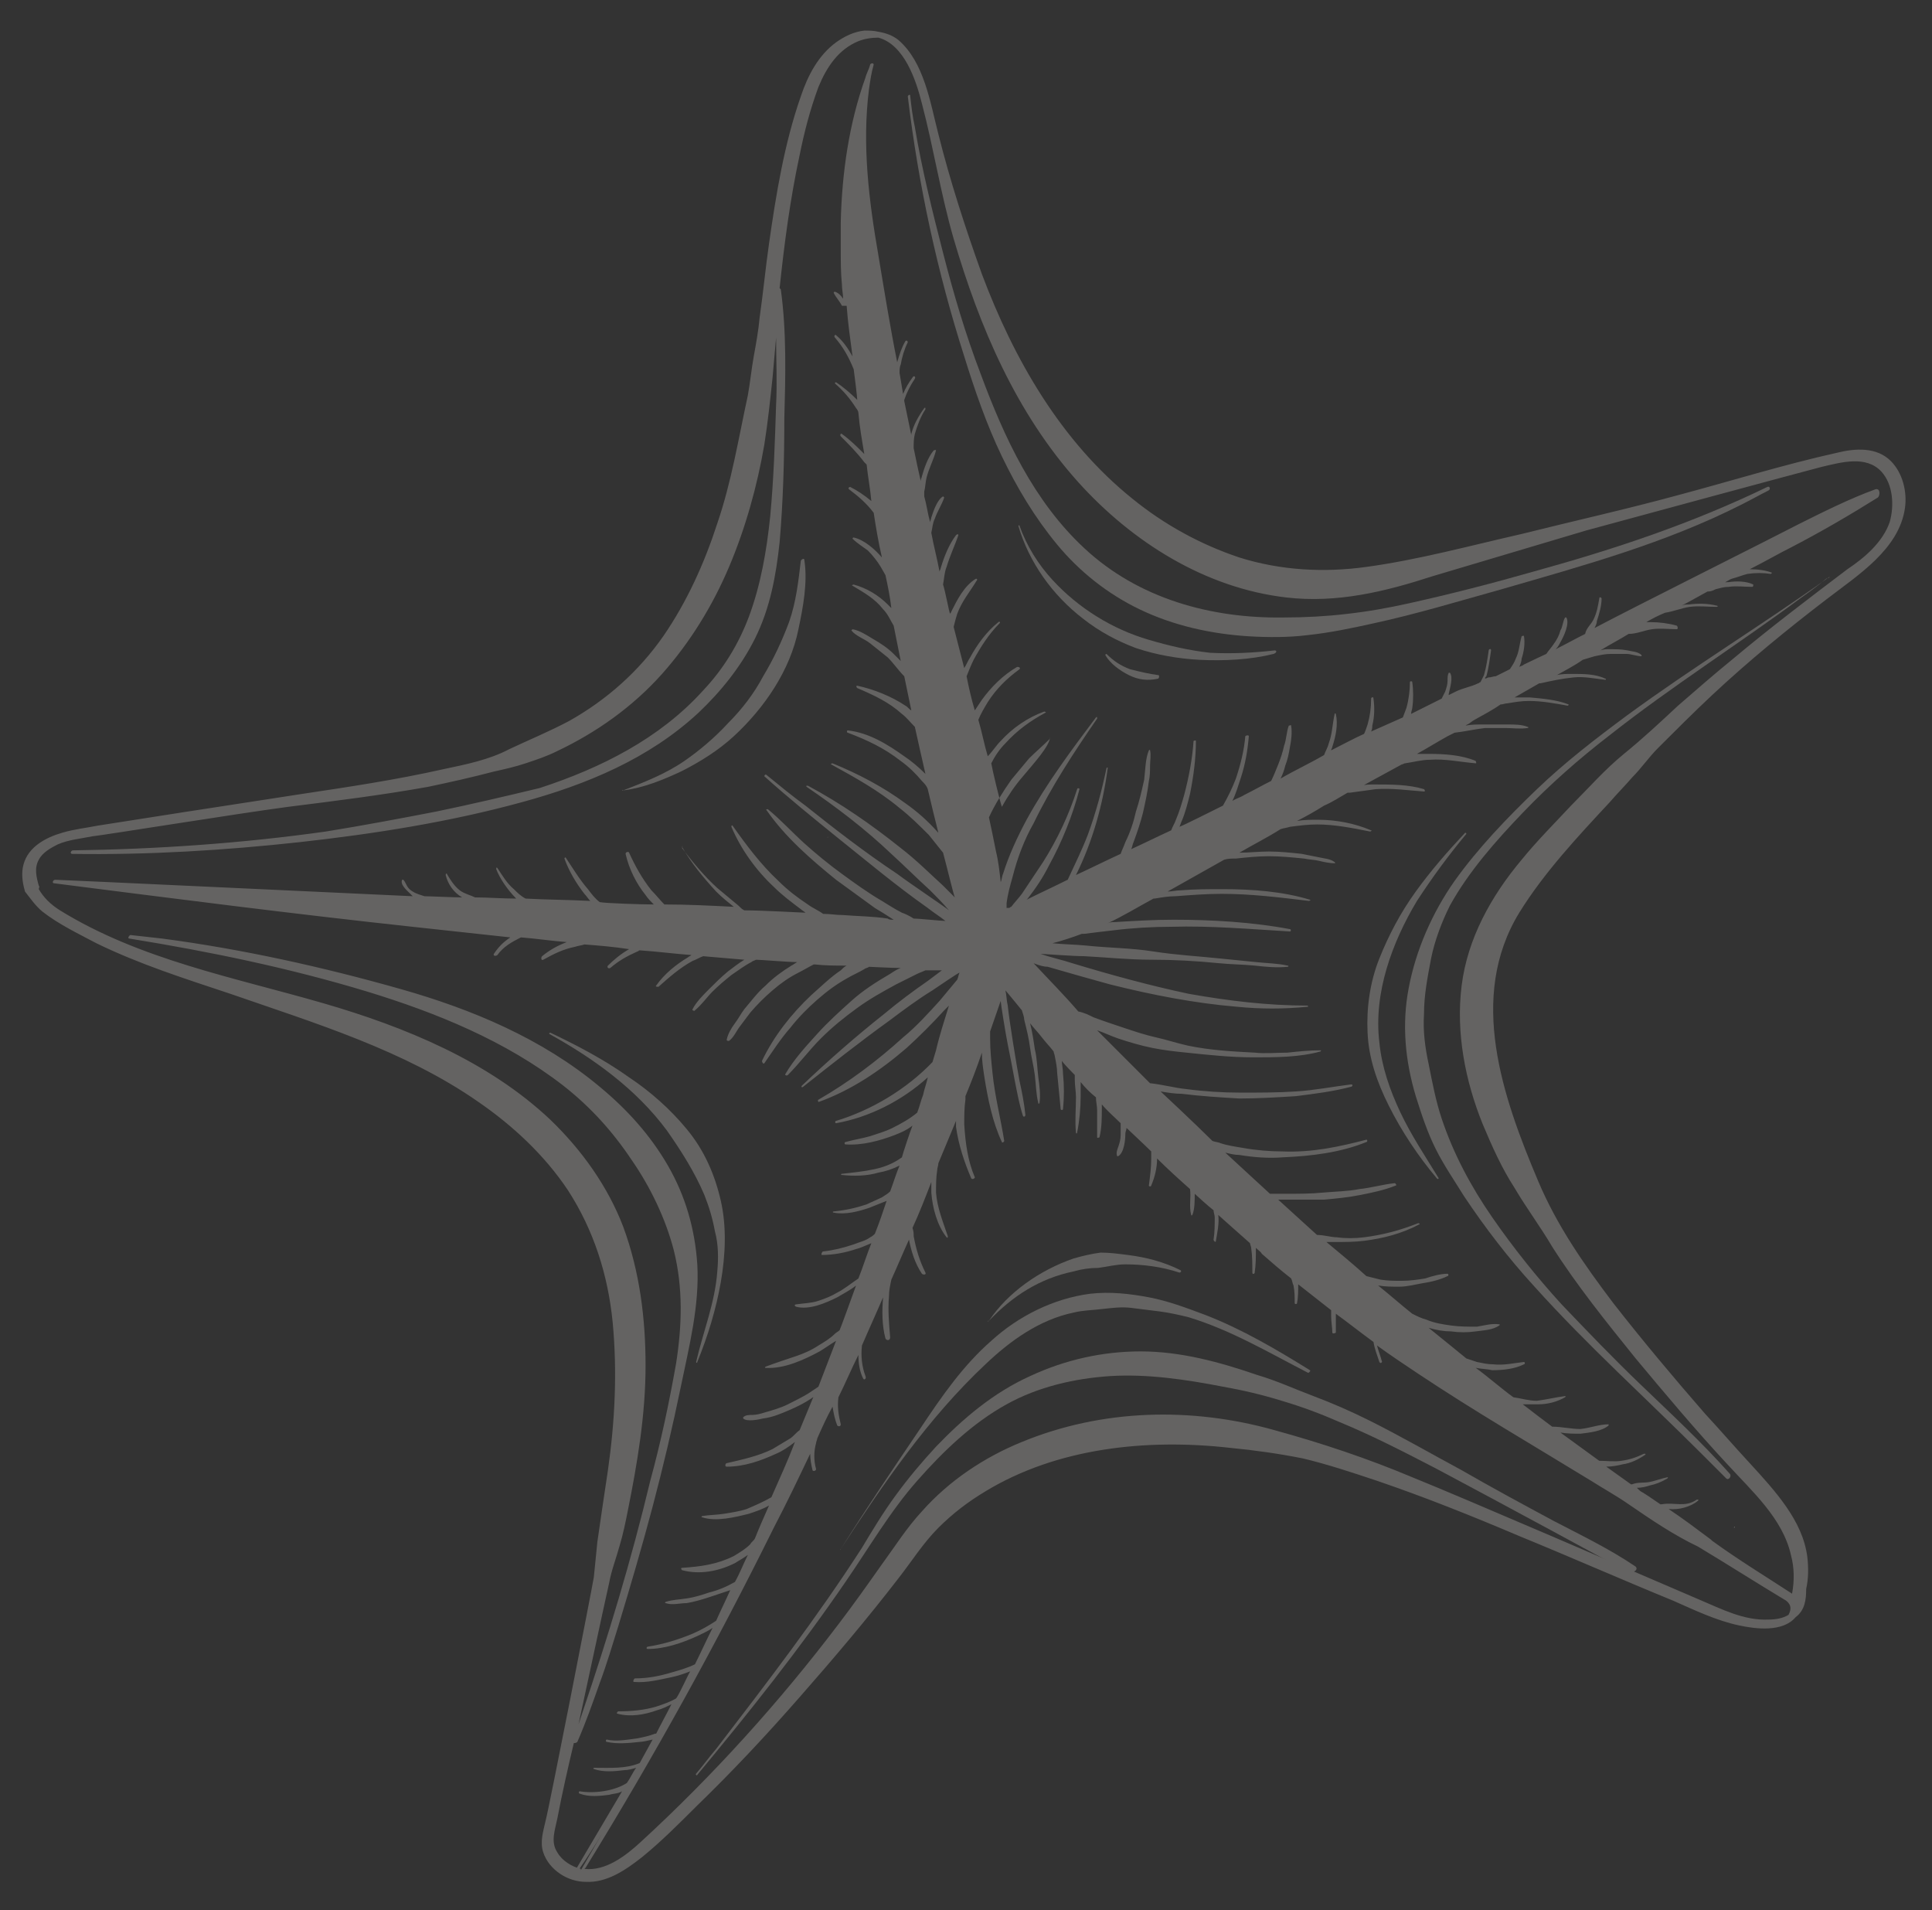 <?xml version="1.0" encoding="UTF-8"?> <svg xmlns="http://www.w3.org/2000/svg" xmlns:xlink="http://www.w3.org/1999/xlink" version="1.1" id="Слой_1" x="0px" y="0px" viewBox="0 0 164.3 162.4" style="enable-background:new 0 0 164.3 162.4;" xml:space="preserve"><rect x="0" y="0" width="164.3" height="162.4" fill="#333333" stroke="none"/> <style type="text/css"> .st0{fill:#F1ECE6;} .st1{fill:#264E36;} .st2{opacity:0.12;} .st3{fill:#143320;} .st4{fill:#DDBF9D;} .st5{fill:#FFFFFF;} .st6{opacity:0.26;} .st7{opacity:0.62;} .st8{fill:#C6B38E;} .st9{opacity:0.23;} .st10{fill:none;stroke:#DDBF9D;stroke-miterlimit:10;} .st11{fill:#E18E9E;} .st12{fill:none;stroke:#000000;stroke-width:2;stroke-miterlimit:10;} .st13{fill:none;stroke:#000000;stroke-width:0.533;stroke-miterlimit:10;} .st14{fill:#653835;} .st15{fill:none;stroke:#F1ECE6;stroke-miterlimit:10;} </style> <g class="st6"> <path class="st0" d="M153.6,135.1c0.2-0.9,0.2-1.8,0.1-2.7c-0.2-1.6-0.9-3-1.8-4.3c-0.9-1.3-2-2.5-3.1-3.7 c-1.3-1.4-2.5-2.8-3.8-4.2c-2.7-3.1-5.3-6.2-7.8-9.4c-2.5-3.3-4.8-6.6-6.4-10.4c-3-7.1-6-15.6-1.6-22.8c2.1-3.4,5-6.5,7.7-9.4 c0.6-0.7,1.3-1.4,1.9-2.1c0.8-0.8,1.4-1.7,2.2-2.5c1.5-1.5,3-3,4.6-4.5c3.1-2.9,6.4-5.6,9.8-8.2c2.6-2,6.1-4.2,6.6-7.7 c0.2-1.4-0.2-3-1.2-4c-1.2-1.2-3-1.1-4.6-0.7c-4.5,1-9,2.4-13.5,3.6c-4.4,1.2-8.9,2.2-13.3,3.3c-4.4,1-8.8,2.2-13.2,2.8 c-3.6,0.5-7.3,0.3-10.8-0.8c-3.3-1.1-6.4-2.8-9.1-5c-6.1-4.9-10.1-11.9-12.8-19.1c-1.4-3.9-2.7-7.9-3.7-11.9 c-0.7-2.7-1.2-6.1-3.4-8c-0.5-0.4-1.1-0.6-1.7-0.7c-0.4-0.1-0.8-0.1-1.2-0.1c-0.9,0.1-1.7,0.5-2.4,1c-1.5,1.1-2.4,2.8-3,4.6 c-1.4,4-2.1,8.3-2.7,12.5c-0.3,2.1-0.5,4.2-0.8,6.3c-0.1,1.1-0.3,2.2-0.5,3.3c-0.2,1.1-0.3,2.2-0.5,3.3c-0.8,3.7-1.4,7.4-2.6,10.9 c-1.1,3.4-2.6,6.7-4.6,9.6c-2.1,3-4.8,5.4-8,7.2c-1.7,0.9-3.4,1.6-5.1,2.4c-1.7,0.9-3.7,1.3-5.6,1.7c-4,0.9-8,1.5-12,2.1 c-4.6,0.7-16.2,2.5-17.4,2.7c-1,0.2-2,0.3-3,0.6c-1.4,0.4-2.9,1.2-3.3,2.7c-0.2,0.7-0.1,1.5,0.1,2.2c0,0.1,0.1,0.2,0.1,0.2 C2.6,76.4,3,77,3.6,77.5c1.4,1.1,3.1,1.9,4.6,2.7c3.7,1.8,7.5,3,11.4,4.3c7.2,2.5,14.8,4.8,21.1,9.2c2.9,2,5.6,4.5,7.6,7.5 c2.2,3.4,3.4,7.2,3.8,11.2c0.4,4.2,0.2,8.4-0.4,12.6c-0.3,2-0.6,4-0.9,6.1c-0.1,1-0.2,2-0.3,3c-0.2,1.2-3.8,19.6-4.1,20.7 c-0.2,0.9-0.5,1.8-0.2,2.7c0.5,1.5,2.1,2.5,3.6,2.5c1.8,0.1,3.4-1,4.8-2.1c1.6-1.3,3.1-2.8,4.6-4.3c3.1-3,6-6.1,8.8-9.3 c2.9-3.3,5.7-6.6,8.4-10.1c1.1-1.4,2.1-3,3.4-4.3c1.2-1.2,2.5-2.2,4-3.1c6.1-3.7,13.7-4.5,20.8-3.7c2.1,0.2,4.2,0.5,6.2,0.9 c2.1,0.5,4.2,1.2,6.3,1.9c4.1,1.4,8.1,3,12.1,4.7c4.4,1.8,8.7,3.7,13.1,5.5c1.8,0.8,3.7,1.7,5.6,2.1c1.4,0.3,3.7,0.6,4.8-0.7 C153.5,136.9,153.6,136,153.6,135.1z M49.4,158.9c-0.8-0.2-1.6-0.7-2-1.4c-0.6-0.9-0.2-1.9,0-2.9c0.4-2.1,0.9-4.3,1.4-6.4 c0.1,0,0.2,0,0.3-0.1c0.7-1.6,1.3-3.3,1.9-5c0.6-1.6,1.1-3.3,1.6-4.9c1-3.3,2-6.7,2.9-10.1c0.9-3.4,1.7-6.8,2.4-10.2 c0.7-3.4,1.6-6.9,1.4-10.4c-0.2-3-1-5.8-2.5-8.4c-1.5-2.6-3.5-4.8-5.8-6.7c-4.9-4.1-10.9-6.6-16.9-8.3c-6.7-1.9-13.5-3.4-20.3-4.3 c-0.9-0.1-1.8-0.2-2.7-0.3c-0.1,0-0.3,0.3-0.1,0.3c6.8,1.1,13.6,2.5,20.2,4.5c5.9,1.8,11.8,4.2,16.7,8c2.3,1.8,4.2,3.9,5.8,6.3 c1.6,2.3,2.9,5,3.6,7.7c0.8,3.2,0.7,6.4,0.2,9.6c-0.6,3.4-1.3,6.7-2.2,10c-1.6,6.7-3.6,13.3-5.8,19.8c-0.1,0.3-0.2,0.6-0.3,0.9 c0.4-1.8,2.1-9.8,2.6-12c0.2-1.1,0.6-2.1,0.9-3.2c0.3-1,0.5-2,0.7-3c0.8-4,1.5-8.1,1.5-12.3c0-4-0.5-8-1.9-11.8 c-1.3-3.4-3.5-6.5-6.2-9.1c-5.3-5-12.4-7.9-19.3-9.9c-7.6-2.2-15.6-3.7-22.4-7.9c-0.8-0.5-1.4-1.1-1.8-1.8c0-0.1,0.1-0.2,0-0.3 c-0.2-0.7-0.4-1.5,0-2.2c0.3-0.6,1-1,1.6-1.3c0.9-0.4,2-0.5,3-0.7C8.9,71,20,69.2,24.5,68.6c4-0.5,8-1,11.9-1.7 c1.9-0.4,3.7-0.8,5.6-1.3c0.9-0.2,1.8-0.4,2.7-0.7c0.9-0.3,1.8-0.6,2.6-1c3.4-1.6,6.5-3.8,9-6.6c2.4-2.7,4.3-5.8,5.7-9.1 c1.4-3.3,2.4-6.9,3-10.4c0.3-1.9,0.5-3.8,0.7-5.7c0.1-1.1,0.2-2.3,0.3-3.4c0,1.9,0.1,3.8,0,5.7c-0.1,3.2-0.2,6.3-0.5,9.5 c-0.3,2.9-0.8,5.8-1.8,8.5c-0.9,2.4-2.2,4.5-3.9,6.3c-3.7,4.1-8.7,6.6-13.9,8.3C43,67.7,40,68.4,37.1,69c-3.1,0.6-6.3,1.2-9.4,1.7 c-7.1,1-14.3,1.5-21.5,1.6c-0.1,0-0.3,0.2-0.1,0.3c6.5,0.1,13-0.3,19.4-1c6.3-0.7,12.7-1.7,18.9-3.4c5.5-1.5,10.8-3.7,15-7.6 c1.9-1.8,3.6-3.9,4.8-6.3c1.3-2.6,1.8-5.4,2.1-8.2c0.3-3.5,0.4-7,0.4-10.5c0.1-3.6,0.2-7.4-0.3-11l-0.1-0.1 c0.4-3.8,0.9-7.6,1.7-11.3c0.4-2,0.9-3.9,1.6-5.8c0.7-1.7,1.7-3.2,3.4-3.9c0.5-0.2,1.1-0.3,1.7-0.3c2.2,0.6,3.2,3.6,3.7,5.6 c1,3.8,1.6,7.7,2.7,11.5c2.2,7.5,5.3,14.8,10.6,20.7c4.6,5.1,10.8,9,17.7,9.8c4.3,0.5,8.4-0.5,12.4-1.8c4.4-1.3,8.7-2.6,13.1-3.9 c4.4-1.2,17.7-4.8,20-5.4c1.7-0.4,3.8-1,5.1,0.4c1,1.1,1.1,2.9,0.7,4.3c-0.6,1.7-2.1,3-3.6,4c-3.3,2.5-6.6,5-9.7,7.6 c-1.6,1.3-3.2,2.7-4.7,4c-1.5,1.4-3,2.8-4.6,4.1c-1.6,1.3-3,2.9-4.5,4.4c-1.4,1.5-2.9,3-4.2,4.6c-2.6,3.1-4.6,6.7-5.1,10.7 c-0.5,4,0.3,8.1,1.8,11.8c0.8,1.9,1.6,3.7,2.7,5.4c1,1.7,2.2,3.3,3.2,5c2.1,3.3,4.6,6.4,7.1,9.5c2.5,3,5.1,6.1,7.8,9 c2.1,2.3,4.7,4.6,5.4,7.7c0.3,1.1,0.3,2.2,0.1,3.3c-2.3-1.5-4.6-2.9-6.8-4.5l-0.1-0.1c-1.2-0.9-2.4-1.8-3.6-2.6 c0.9,0.1,1.9-0.2,2.5-0.7c0.1-0.1,0-0.1-0.1-0.1c-1,0.7-1.9,0.2-3,0.4l-0.1,0c-0.3-0.2-1.3-0.9-1.5-1c-0.2-0.1-0.3-0.2-0.5-0.4 c0.4,0,0.8-0.1,1.1-0.2c0.5-0.1,1-0.3,1.5-0.6c0,0,0.1-0.1,0-0.1c-0.5,0.1-1,0.3-1.5,0.4c-0.5,0.1-1,0-1.5,0.2l-0.1,0 c-0.7-0.5-1.4-1-2.1-1.5c0.5,0,1-0.1,1.4-0.2c0.7-0.1,1.3-0.4,1.9-0.8c0.1-0.1,0-0.1-0.1-0.1c-0.6,0.3-1.2,0.5-1.9,0.6 c-0.6,0.1-1.3,0-1.9,0c-1.1-0.8-2.2-1.6-3.3-2.4c0.6,0.1,1.2,0.1,1.7,0.1c0.8-0.1,1.8-0.2,2.4-0.7c0,0,0-0.1,0-0.1 c-0.8,0-1.5,0.3-2.4,0.4c-0.8,0-1.6-0.2-2.4-0.2l0,0c-0.8-0.6-1.6-1.2-2.5-1.9c0.4,0,0.9,0,1.3,0c0.8,0,1.6-0.2,2.3-0.6 c0,0,0.1-0.1,0-0.1c-0.8,0.1-1.6,0.3-2.4,0.4c-0.7,0-1.3-0.2-2-0.3c-1.1-0.8-2.1-1.7-3.2-2.5c0.5,0.1,1,0.1,1.4,0.2 c0.9,0,1.9-0.1,2.7-0.5c0.1,0,0.1-0.2,0-0.2c-0.9,0.1-1.7,0.3-2.6,0.2c-0.5,0-0.9-0.1-1.4-0.2c-0.3-0.1-0.6-0.2-0.9-0.3 c0,0-2.2-1.8-3.2-2.6c0.7,0.2,1.3,0.3,1.9,0.3c0.7,0.1,1.4,0.1,2.1,0c0.7-0.1,1.4-0.1,2-0.5c0,0,0.1-0.1,0-0.1 c-0.6-0.1-1.3,0.1-1.9,0.2c-0.7,0-1.5,0-2.2-0.1c-0.7-0.1-1.4-0.2-2.1-0.5c-0.4-0.1-0.8-0.3-1.2-0.5c-1-0.8-1.9-1.6-2.9-2.4 c0.6,0.1,1.2,0.1,1.8,0.1c0.7,0,1.4-0.2,2-0.3c0.7-0.1,1.5-0.3,2.1-0.6c0.1,0,0.1-0.2,0-0.2c-0.6,0-1.3,0.2-1.9,0.4 c-0.6,0.1-1.3,0.2-2,0.2c-0.6,0-1.2,0-1.8-0.1c-0.4-0.1-0.8-0.2-1.2-0.3c-1.1-1-2.2-1.9-3.4-2.9c0.3,0,0.6,0,0.8,0 c0.8,0,1.6,0,2.4-0.1c1.6-0.2,3.2-0.6,4.7-1.4c0.1,0,0-0.1-0.1-0.1c-1.5,0.6-3,1-4.6,1.2c-0.8,0.1-1.6,0.1-2.3,0 c-0.5,0-1.1-0.2-1.7-0.2c-1.1-1-2.2-2-3.3-3c0.2,0,0.5,0,0.7,0c1.1,0,2.1,0,3.2,0c1.1-0.1,2.1-0.2,3.1-0.4c1-0.2,2-0.4,3-0.8 c0.1,0,0-0.2-0.1-0.2c-1,0.1-2,0.4-3,0.5c-1,0.2-2,0.2-3.1,0.3c-1,0.1-2.1,0.1-3.1,0.1c-0.5,0-0.9,0-1.4,0 c-0.1-0.1-2.6-2.4-3.8-3.5c0.4,0.1,0.8,0.2,1.2,0.2c1.2,0.2,2.5,0.3,3.7,0.2c2.4-0.1,4.9-0.4,7.1-1.3c0.1,0,0.1-0.2,0-0.2 c-2.3,0.6-4.6,1.1-7.1,1c-1.1,0-2.3-0.1-3.4-0.3c-0.6-0.1-1.3-0.2-1.9-0.4c-0.2-0.1-0.5-0.1-0.7-0.2c-1.4-1.4-4.4-4.2-4.4-4.2 c0.6,0.1,1.2,0.2,1.8,0.2c1.6,0.2,3.2,0.3,4.9,0.4c1.6,0,3.2-0.1,4.8-0.2c1.6-0.2,3.2-0.4,4.7-0.8c0.1,0,0.2-0.2,0-0.2 c-1.6,0.2-3.1,0.5-4.7,0.6c-1.5,0.1-3.1,0.1-4.7,0.1c-1.5,0-3.1-0.1-4.6-0.3c-1-0.1-2.1-0.4-3.1-0.5c-1.5-1.5-3-3-4.5-4.5 c0.6,0.2,1.2,0.5,1.8,0.7c0.9,0.3,1.9,0.6,2.9,0.8c1,0.2,1.9,0.3,2.9,0.4c1.9,0.2,3.8,0.4,5.7,0.4c1.9,0,3.9,0,5.7-0.5 c0,0,0.1-0.1,0-0.1c-0.9,0-1.9,0.1-2.8,0.2c-0.9,0-1.9,0.1-2.8,0c-1.9-0.1-3.8-0.2-5.7-0.6c-0.9-0.2-1.8-0.5-2.7-0.7 c-0.9-0.2-1.8-0.5-2.7-0.8c-0.9-0.3-1.8-0.6-2.6-0.9c-0.4-0.2-0.8-0.4-1.3-0.5c-1.2-1.4-2.5-2.7-3.8-4.1c0.5,0.2,0.9,0.3,1.2,0.3 c1.7,0.5,3.5,1,5.3,1.5c3.6,0.9,7.2,1.6,10.8,1.9c2,0.2,4,0.2,6,0c0.1,0,0-0.1,0-0.1c-3.4,0-6.7-0.4-10.1-1 c-3.3-0.7-6.6-1.6-9.9-2.6c-0.9-0.3-1.9-0.5-2.7-0.8c0.2,0,2.7,0.2,3.7,0.2c1.9,0.1,3.8,0.3,5.7,0.3c1.9,0,3.8,0.1,5.8,0.3 c1,0.1,2,0.1,3,0.2c0.9,0.1,1.9,0.2,2.8,0.1c0.1,0,0.1-0.1,0-0.1c-0.9-0.2-1.8-0.2-2.7-0.3c-1-0.1-2-0.2-3-0.3 c-1.9-0.2-3.8-0.3-5.7-0.6c-1.9-0.3-3.8-0.3-5.7-0.5c-1-0.1-1.9-0.1-2.9-0.2c0.8-0.2,1.7-0.5,2.5-0.8l0,0c0.1,0,0.1,0,0.2,0 c0.8-0.1,1.6-0.2,2.5-0.3c1.6-0.2,3.3-0.3,4.9-0.3c3.4-0.1,6.7,0.2,10.1,0.4c0.1,0,0.1-0.2,0-0.2c-3.2-0.6-6.6-0.8-9.9-0.8 c-1.7,0-3.3,0.1-5,0.2c-0.2,0-0.4,0-0.6,0.1c1.3-0.6,2.6-1.4,3.9-2.1l0.1,0c0.6-0.1,1.2-0.2,1.8-0.2c1.3-0.1,2.6-0.2,3.9-0.2 c2.5,0,4.9,0.3,7.4,0.6c0.1,0,0.2-0.1,0.1-0.1c-2.3-0.7-4.9-0.9-7.4-0.9c-1.2,0-2.4,0-3.6,0.1c-0.4,0-0.7,0.1-1.1,0.1 c1.6-0.9,3.2-1.8,4.8-2.7c0.3-0.1,0.6-0.1,1-0.1c0.9-0.1,1.9-0.2,2.8-0.2c1,0,2,0.1,3,0.2c0.5,0.1,0.9,0.1,1.3,0.2 c0.4,0.1,0.9,0.2,1.3,0.2c0.1,0,0-0.1,0-0.1c-0.4-0.3-0.9-0.3-1.3-0.4c-0.5-0.1-1-0.2-1.5-0.3c-0.9-0.1-1.9-0.2-2.8-0.2 c-0.8,0-1.7,0.1-2.5,0.1c1.2-0.7,2.4-1.3,3.5-2c0.3-0.1,0.5-0.1,0.8-0.2c0.8-0.1,1.5-0.2,2.3-0.2c1.5,0,3,0.3,4.5,0.6 c0.1,0,0.2-0.1,0.1-0.1c-1.4-0.6-3-0.9-4.5-0.9c-0.6,0-1.2,0-1.8,0.1c0.8-0.4,1.5-0.8,2.3-1.3c0.7-0.3,1.3-0.7,2-1.1 c0.1,0,0.1,0,0.2,0c0.7-0.1,1.5-0.2,2.2-0.3c1.4-0.1,2.7,0.1,4.1,0.2c0.1,0,0.1-0.1,0-0.2c-1.3-0.4-2.8-0.4-4.2-0.4 c-0.4,0-0.8,0-1.1,0.1l0.1,0c1.1-0.6,2.2-1.2,3.3-1.8c0.1,0,0.2-0.1,0.3-0.1c0.7-0.1,1.4-0.3,2.1-0.3c1.3-0.1,2.6,0.2,3.9,0.3 c0.1,0,0-0.1,0-0.2c-1.2-0.5-2.6-0.6-4-0.6c-0.3,0-0.6,0-1,0c0.9-0.5,1.7-1,2.6-1.5c0.2-0.1,0.4-0.2,0.6-0.3 c0.9-0.1,1.7-0.3,2.6-0.4c0.6,0,1.2,0,1.7,0c0.6,0,1.3,0.1,1.9,0c0.1,0,0.1-0.1,0-0.1c-0.5-0.2-1.1-0.2-1.7-0.2c-0.7,0-1.4,0-2.1,0 c-0.5,0-1,0-1.5,0.1c0.1,0,0.1-0.1,0.2-0.1c0.2-0.1,0.4-0.3,0.6-0.4c0.7-0.4,1.5-0.8,2.2-1.3c0.2,0,0.4-0.1,0.6-0.1 c0.6-0.1,1.2-0.2,1.8-0.2c1.1,0,2.2,0.2,3.3,0.4c0.1,0,0.1-0.1,0.1-0.1c-1-0.4-2.2-0.5-3.3-0.6c-0.4,0-0.9,0-1.3,0 c0.7-0.4,1.4-0.8,2.1-1.2l0.1,0c0.9-0.2,1.8-0.4,2.8-0.5c0.9-0.1,1.8,0.1,2.7,0.2c0.1,0,0.1-0.1,0-0.1c-0.8-0.4-1.9-0.4-2.8-0.4 c-0.4,0-0.9,0-1.3,0.1c0.7-0.4,1.5-0.8,2.2-1.3c0.3-0.1,0.7-0.2,1-0.3c0.5-0.1,0.9-0.2,1.4-0.2c0.4,0,0.9,0,1.3,0 c0.4,0,0.9,0.2,1.3,0.2l0-0.1c-0.3-0.3-0.8-0.3-1.2-0.4c-0.5-0.1-1-0.1-1.6-0.1c-0.2,0-0.4,0-0.7,0.1c0.8-0.5,1.6-0.9,2.4-1.4 c0.7,0,1.3-0.3,2-0.4c0.7-0.1,1.4,0,2.1,0c0.1,0,0.1-0.2,0-0.3c-0.7-0.2-1.5-0.3-2.2-0.3c-0.1,0-0.3,0-0.4,0 c0.5-0.3,1.1-0.6,1.6-0.8c0.7-0.1,1.4-0.4,2.1-0.5c0.8-0.1,1.5,0,2.3,0c0.1,0,0.1-0.1,0-0.1c-0.8-0.2-1.6-0.2-2.4-0.1 c-0.2,0-0.4,0-0.6,0.1c0.6-0.3,2-1.1,2.2-1.2c0.3,0,0.5-0.1,0.7-0.2c0.4-0.1,0.7-0.2,1.1-0.2c0.7-0.1,1.3,0,2,0 c0.1,0,0.1-0.1,0.1-0.2c-0.6-0.3-1.5-0.3-2.1-0.2c-0.2,0-0.4,0-0.5,0.1c0.3-0.1,0.5-0.3,0.8-0.4c0.4-0.1,0.9-0.3,1.3-0.4 c0.7-0.1,1.3-0.1,2,0c0,0,0.1-0.1,0.1-0.1c-0.5-0.2-1.2-0.3-1.9-0.3c1.2-0.6,2.4-1.3,3.6-1.9c2.5-1.3,4.9-2.7,7.3-4.2 c0.2-0.2,0.2-0.8-0.2-0.7c-2.2,0.8-4.4,1.9-6.6,3c-2.3,1.2-13.9,7-17.3,8.8c0.1-0.2,0.2-0.4,0.2-0.6c0.2-0.6,0.4-1.3,0.4-1.9 c0-0.1-0.2-0.2-0.2,0c-0.1,0.6-0.2,1.2-0.5,1.8c-0.2,0.4-0.6,0.7-0.7,1.2c-0.8,0.4-1.7,0.9-2.5,1.3c0.2-0.2,0.3-0.4,0.4-0.6 c0.3-0.5,0.8-1.6,0.5-2.1l-0.1,0c-0.2,0.3-0.2,0.8-0.4,1.1c-0.1,0.4-0.3,0.8-0.6,1.2c-0.2,0.3-0.4,0.5-0.6,0.8c0,0-1.3,0.6-1.9,0.9 l0,0c-0.1,0.1-0.2,0.1-0.4,0.2c0.1-0.2,0.2-0.5,0.2-0.7c0.2-0.6,0.3-1.3,0.2-1.9c0-0.1-0.2,0-0.2,0c-0.2,0.7-0.2,1.3-0.5,1.9 c-0.1,0.3-0.3,0.6-0.5,0.9c-0.4,0.2-0.8,0.4-1.2,0.6c-0.2,0-0.4,0.1-0.6,0.1c-0.1,0-0.2,0.1-0.3,0.1c0-0.1,0-0.1,0.1-0.2 c0.2-0.7,0.3-1.5,0.4-2.2c0-0.2-0.2-0.1-0.2,0c-0.1,0.7-0.2,1.4-0.4,2.1c-0.1,0.2-0.2,0.4-0.3,0.6c-0.1,0-0.1,0.1-0.2,0.1 c-0.6,0.3-1.3,0.4-1.9,0.7c-0.2,0.1-0.4,0.2-0.6,0.3l0-0.1c0.1-0.5,0.4-1.4,0.1-1.8l-0.1,0c-0.1,0.2-0.1,0.4-0.1,0.7 c0,0.3-0.1,0.6-0.2,0.9c-0.1,0.2-0.2,0.4-0.3,0.6c-0.8,0.4-2.6,1.3-2.6,1.3c0-0.2,0.1-0.4,0.1-0.5c0.1-0.7,0.1-1.5,0-2.2 c0-0.1-0.2-0.1-0.2,0c0,0.7-0.1,1.5-0.3,2.2c-0.1,0.3-0.2,0.5-0.3,0.8c-0.9,0.4-1.8,0.8-2.7,1.2c0.1-0.2,0.1-0.4,0.1-0.5 c0.2-0.8,0.2-1.6,0.1-2.3c0-0.2-0.2-0.1-0.2,0c0,0.8-0.1,1.5-0.3,2.2c-0.1,0.3-0.2,0.6-0.3,0.8c-0.9,0.4-1.8,0.9-2.8,1.4 c0-0.1,0.1-0.2,0.1-0.3c0.3-0.9,0.5-1.9,0.3-2.8c0,0-0.1-0.1-0.1,0c-0.2,0.9-0.2,1.7-0.5,2.5c-0.1,0.4-0.3,0.7-0.4,1 c-1.2,0.7-2.5,1.3-3.7,2c0.2-0.4,0.3-0.7,0.4-1.1c0.2-0.5,0.3-1,0.4-1.6c0.1-0.5,0.2-1.2,0.1-1.8c0-0.1-0.1,0-0.2,0 c-0.2,0.5-0.2,1.2-0.4,1.7c-0.1,0.5-0.3,1.1-0.5,1.6c-0.2,0.5-0.4,1-0.6,1.4c-0.8,0.4-1.5,0.8-2.3,1.2c-0.3,0.2-0.7,0.3-1,0.5 c0.3-0.6,0.5-1.3,0.7-1.9c0.4-1.2,0.6-2.4,0.7-3.6c0-0.1-0.2-0.1-0.3,0c-0.1,1.2-0.4,2.4-0.8,3.6c-0.3,0.8-0.7,1.6-1.1,2.3 c-1,0.5-3.4,1.7-3.7,1.8c0.1-0.2,0.1-0.3,0.2-0.5c0.3-0.7,0.5-1.5,0.7-2.3c0.3-1.5,0.5-3,0.5-4.5c0-0.1-0.2,0-0.2,0 c-0.1,1.5-0.4,3.1-0.8,4.6c-0.2,0.7-0.4,1.4-0.7,2.1c-0.1,0.3-0.3,0.6-0.4,0.9c-1.1,0.5-2.3,1.1-3.4,1.6c0.1-0.2,0.1-0.4,0.2-0.6 c0.3-0.8,0.6-1.7,0.8-2.5c0.2-0.9,0.4-1.8,0.5-2.7c0.1-0.4,0.1-0.9,0.1-1.3c0-0.4,0.1-0.9,0-1.3c0-0.1-0.1,0-0.1,0 c-0.3,0.7-0.3,1.7-0.4,2.5c-0.2,0.9-0.4,1.8-0.7,2.7c-0.2,0.9-0.5,1.8-0.9,2.6c-0.1,0.3-0.3,0.7-0.4,1c-1.3,0.6-2.5,1.2-3.8,1.8 c1.4-2.8,2.3-6,2.7-9.1c0-0.1-0.1,0-0.1,0c-0.4,1.9-0.9,3.8-1.6,5.7c-0.5,1.3-1.1,2.5-1.7,3.8c-1.2,0.6-2.3,1.1-3.5,1.7 c0,0,0.1-0.1,0.1-0.1c0.7-0.9,1.3-1.8,1.8-2.8c1.1-2,2-4.2,2.6-6.5c0-0.1-0.2-0.1-0.2,0c-0.7,2.2-1.7,4.3-2.9,6.2 c-0.6,0.9-1.2,1.8-1.8,2.7c-0.3,0.4-0.6,0.7-0.9,1.1c-0.1,0-0.1,0.1-0.2,0.1c-0.1,0-0.1,0-0.2,0c0-0.1,0-0.3,0-0.4 c0.1-0.8,0.3-1.5,0.5-2.2c0.4-1.6,1-3.2,1.8-4.6c1.5-3.1,3.4-6,5.4-8.9c0-0.1,0-0.2-0.1-0.1c-2.1,2.8-4.2,5.6-5.9,8.7 c-0.8,1.5-1.5,3-2,4.6c-0.1,0.2-0.1,0.5-0.2,0.7c-0.1-0.9-0.2-1.8-0.4-2.6c-0.2-1-0.4-2-0.6-2.9c0.5-1.1,1.2-2.2,1.9-3.2 c0.5-0.6,1-1.2,1.5-1.8c0.6-0.6,1.2-1.1,1.8-1.7c0,0,0-0.1,0-0.1C89.2,63.5,88,64.8,87,66c-0.7,0.8-1.3,1.7-1.8,2.6 c-0.2-0.6-0.8-3.1-0.9-3.7c0.3-0.6,0.7-1.2,1.2-1.7c1-1.1,2.1-1.9,3.4-2.6c0.1,0,0-0.1-0.1-0.1c-1.4,0.5-2.7,1.4-3.7,2.5 c-0.4,0.4-0.7,0.9-1.1,1.3c-0.3-1-0.5-2.1-0.8-3.1c0.2-0.5,0.5-1,0.8-1.5c0.7-1.1,1.6-2,2.7-2.8c0.1-0.1,0-0.2-0.2-0.2 c-1.2,0.7-2.2,1.7-3,2.8c-0.2,0.3-0.4,0.6-0.6,0.9c-0.3-1-0.5-1.9-0.7-2.9c0.2-0.5,0.4-1,0.6-1.4c0.6-1.1,1.3-2.2,2.2-3.1 c0.1-0.1,0-0.2-0.1-0.1c-1,0.8-1.8,1.9-2.4,3c-0.2,0.3-0.3,0.6-0.5,0.9c-0.3-1.2-0.6-2.3-0.9-3.5c0.1-0.4,0.2-0.8,0.3-1.1 c0.4-1.1,1.1-1.9,1.7-2.9c0-0.1-0.1-0.1-0.1-0.1c-1,0.6-1.6,1.8-2.1,2.8c0,0.1-0.1,0.1-0.1,0.2c-0.1-0.2-0.4-1.9-0.6-2.5 c0.1-0.5,0.1-1,0.3-1.5c0.3-1,0.7-1.8,1-2.7c0-0.1-0.1-0.1-0.2,0c-0.6,0.8-1,1.8-1.3,2.8c0,0.1-0.1,0.2-0.1,0.3 c-0.2-1.1-0.5-2.2-0.7-3.3c0.1-0.4,0.1-0.8,0.3-1.2c0.2-0.6,0.6-1.2,0.8-1.8l-0.1-0.1c-0.5,0.3-0.8,1.2-1,1.8 c0,0.1-0.1,0.3-0.1,0.4c-0.2-0.7-0.3-1.5-0.5-2.2c0-0.1,0-0.2,0-0.4c0.1-0.4,0.1-0.8,0.2-1.2c0.2-0.8,0.6-1.5,0.8-2.3 c0-0.1-0.2,0-0.2,0c-0.5,0.6-0.8,1.5-1,2.2c0,0.1-0.1,0.2-0.1,0.4c-0.2-0.9-0.4-1.8-0.6-2.8c0-0.4,0-0.8,0.1-1.2 c0.2-0.7,0.5-1.5,0.9-2.1c0-0.1,0-0.2-0.1-0.1c-0.5,0.7-0.9,1.4-1.1,2.2l0,0.1c-0.2-1-0.4-1.9-0.6-2.9l0-0.1 c0.2-0.6,0.5-1.2,0.9-1.8c0.1-0.2-0.1-0.3-0.2-0.1c-0.3,0.4-0.6,0.9-0.8,1.4c-0.1-0.6-0.2-1.2-0.3-1.8c0-0.2,0-0.5,0.1-0.7 c0.1-0.6,0.3-1.3,0.6-1.9c0-0.1-0.1-0.2-0.2-0.1c-0.3,0.5-0.5,1.1-0.7,1.8c-0.6-3-1.1-6.1-1.6-9.1c-0.8-4.6-1.4-9.4-0.8-14.1 c0.1-0.7,0.2-1.4,0.4-2.1c0-0.2-0.3-0.1-0.3,0c-0.1,0.4-0.3,0.7-0.4,1.1c-1.4,3.9-2,8.1-2.1,12.3c0,0.5,0,1,0,1.5 c0,0.3,0,0.5,0,0.8c0,1,0,2,0.1,3c0,0.4,0.1,0.8,0.1,1.2c-0.2-0.3-0.4-0.5-0.7-0.6c-0.1,0-0.1,0.1-0.1,0.1c0.2,0.4,0.5,0.7,0.7,1.1 L72,26c0.1,1.4,0.3,2.8,0.5,4.3l0,0c-0.4-0.7-0.8-1.3-1.4-1.8c-0.1-0.1-0.2,0.1-0.1,0.2c0.7,0.8,1.2,1.7,1.6,2.7 c0.1,0.7,0.3,2.4,0.3,2.6c-0.6-0.6-1.2-1.1-1.8-1.5c-0.1,0-0.1,0.1-0.1,0.1c0.7,0.6,1.3,1.3,1.8,2.1c0.1,0.1,0.2,0.3,0.2,0.4 c0.1,1.2,0.3,2.3,0.5,3.5c-0.6-0.6-1.2-1.2-1.9-1.7c-0.1-0.1-0.2,0.1-0.1,0.2c0.7,0.7,1.4,1.4,2,2.2c0.1,0.1,0.1,0.1,0.2,0.2 c0.1,1,0.3,2,0.4,3.1c-0.6-0.5-1.2-0.9-1.8-1.2c-0.1,0-0.2,0.1-0.1,0.2c0.8,0.6,1.5,1.2,2.1,2c0.2,1.3,0.4,2.5,0.7,3.8 c-0.6-0.7-1.5-1.5-2.4-1.7c-0.1,0-0.1,0.1-0.1,0.1c0.4,0.4,0.9,0.7,1.3,1c0.4,0.4,0.8,0.9,1.1,1.4c0.1,0.2,0.3,0.5,0.4,0.7 c0.2,0.9,0.4,1.9,0.5,2.8c-0.1-0.1-0.2-0.2-0.3-0.3c-0.8-0.8-1.8-1.4-2.9-1.7c-0.1,0-0.2,0.1-0.1,0.1c1,0.6,1.9,1.1,2.6,2 c0.4,0.4,0.6,0.9,0.9,1.4c0.2,1,0.4,2,0.6,3c-0.2-0.2-0.4-0.4-0.6-0.6c-0.5-0.5-1.1-0.9-1.8-1.3c-0.5-0.3-1.1-0.7-1.7-0.8l-0.1,0.1 c0.4,0.5,1.1,0.7,1.6,1.1c0.5,0.4,1,0.8,1.5,1.2c0.5,0.5,0.9,1.1,1.4,1.6c0.2,1,0.4,1.9,0.6,2.9c-0.2-0.1-0.3-0.3-0.5-0.4 c-1.2-0.8-2.7-1.4-4.1-1.7c-0.1,0-0.1,0.1,0,0.2c1.4,0.6,2.7,1.2,3.8,2.2c0.4,0.3,0.7,0.7,1.1,1.1c0.1,0.5,0.7,3.1,0.9,4 c-0.6-0.6-1.2-1.1-1.8-1.5c-1.4-1-3-2-4.8-2.2c-0.1,0-0.1,0.2,0,0.2c1.6,0.6,3.1,1.3,4.5,2.4c0.7,0.5,1.3,1.1,1.8,1.7 c0.2,0.2,0.4,0.4,0.5,0.7c0.3,1.3,0.6,2.5,0.9,3.7l-0.1-0.1C78.9,69.8,78,69,77,68.3c-1.9-1.4-4-2.5-6.2-3.4 c-0.1,0-0.2,0.1-0.1,0.1c2,1.1,4,2.2,5.8,3.7c0.9,0.7,1.7,1.5,2.5,2.3c0.4,0.5,0.8,1,1.2,1.5c0.3,1.1,0.9,3.6,1,3.8 c-0.3-0.3-0.7-0.7-1-1c-1.2-1.1-2.3-2.2-3.6-3.2c-2.5-2-5.1-3.8-7.9-5.3c-0.1,0-0.2,0-0.1,0.1c2.5,1.7,5,3.6,7.2,5.7 c1.1,1,2.2,2.1,3.3,3.1c0.5,0.5,1.1,1.1,1.6,1.7l0,0c-0.2-0.2-3.2-2.2-4.4-3.1c-2.7-1.8-5.3-3.8-7.8-5.8c-1.1-0.8-2.2-1.7-3.3-2.6 c-0.1-0.1-0.2,0-0.2,0.1c2,1.8,4.1,3.5,6.2,5.2c2.5,2,5,4.1,7.7,6c0.5,0.4,1,0.7,1.5,1.1c-0.4,0-2.2-0.2-2.7-0.2 c-0.3-0.2-0.7-0.4-1-0.5c-0.6-0.3-1.2-0.7-1.7-1c-1.2-0.7-2.3-1.5-3.4-2.3c-1.1-0.8-2.2-1.7-3.2-2.6c-1-0.9-2-2-3.1-2.9 c-0.1,0-0.2,0-0.1,0.1c1.6,2.3,3.8,4.2,5.9,5.9c1.1,0.8,2.2,1.6,3.3,2.4c0.5,0.3,1,0.6,1.6,1c-0.2,0-0.4,0-0.5-0.1 c-1.3-0.2-2.6-0.2-3.8-0.3c-0.6,0-1.1-0.1-1.7-0.1c-0.4-0.3-0.9-0.5-1.3-0.8c-0.9-0.6-1.7-1.2-2.5-2c-1.5-1.4-2.7-3-3.9-4.7 c-0.1-0.1-0.1,0.1-0.1,0.1c0.8,1.9,2.1,3.7,3.6,5.1c0.7,0.7,1.5,1.3,2.3,1.9c0.1,0.1,0.3,0.2,0.4,0.3c-0.2,0-3.7-0.2-5.2-0.2 c-0.2-0.1-0.3-0.2-0.5-0.4c-0.6-0.5-1.2-1-1.8-1.5c-1.1-1-2.1-2.2-3-3.4C58.1,71.8,58,72,58,72c0.8,1.4,1.8,2.6,2.9,3.8 c0.5,0.5,1,0.9,1.5,1.3c-2-0.1-3.9-0.2-5.9-0.2c-0.4-0.4-0.7-0.8-1.1-1.2c-0.8-1-1.4-2.1-1.9-3.2c0-0.1-0.3-0.1-0.3,0.1 c0.3,1.3,0.9,2.5,1.7,3.5c0.2,0.3,0.4,0.5,0.7,0.8c-1,0-4.1-0.1-4.6-0.2c-0.4-0.3-0.7-0.7-1-1.1c-0.7-0.8-1.3-1.8-1.9-2.7 C48,72.9,48,73,48,73c0.4,1.1,1,2.1,1.7,3c0.2,0.2,0.3,0.4,0.5,0.6c-1.9-0.1-3.7-0.1-5.5-0.2c-0.4-0.2-0.7-0.5-1-0.8 c-0.6-0.5-1-1.2-1.4-1.8c-0.1-0.1-0.1,0-0.1,0.1c0.3,0.8,1,1.8,1.7,2.5c-1.2,0-2.4-0.1-3.5-0.1c-0.4-0.2-0.9-0.3-1.3-0.6 c-0.5-0.4-0.8-0.9-1.1-1.4c0-0.1-0.1,0-0.1,0.1c0.2,0.8,0.7,1.5,1.4,1.9c-0.7,0-2.8-0.1-3.2-0.1c-0.3-0.1-0.7-0.2-1-0.4 c-0.2-0.1-0.4-0.3-0.5-0.5c-0.1-0.2-0.2-0.4-0.3-0.5l-0.1,0c-0.2,0.4,0.4,0.9,0.7,1.2c0.1,0.1,0.1,0.1,0.2,0.2 c-4.4-0.2-30-1.4-30.4-1.4c-0.2,0-0.3,0.3-0.1,0.3c10.2,1.3,20.3,2.6,30.5,3.7c2.8,0.3,5.5,0.6,8.3,0.9c-0.6,0.4-1,0.8-1.4,1.4 c-0.1,0.2,0.2,0.2,0.3,0.1c0.5-0.7,1.2-1.1,2-1.5c1.3,0.1,2.6,0.3,3.9,0.4c-0.8,0.3-1.5,0.7-2.1,1.2c-0.1,0.1-0.1,0.4,0.1,0.3 c0.9-0.5,1.7-0.9,2.7-1.1c0.3-0.1,0.5-0.1,0.8-0.2c1.3,0.1,2.5,0.2,3.8,0.4c-0.7,0.4-1.3,0.9-1.8,1.4c-0.1,0.1,0,0.3,0.2,0.2 c0.7-0.6,1.4-1,2.3-1.4c0.1,0,0.1-0.1,0.2-0.1c1.5,0.1,3,0.3,4.4,0.4c-0.1,0.1-0.2,0.1-0.3,0.2c-1,0.6-2,1.4-2.7,2.4 c-0.1,0.1,0.1,0.1,0.2,0.1c0.9-0.8,1.8-1.6,2.9-2.2c0.3-0.1,0.6-0.3,0.9-0.4c1.2,0.1,2.3,0.2,3.5,0.3c-0.5,0.3-1,0.7-1.4,1 c-0.6,0.5-1.1,1-1.6,1.5c-0.5,0.5-1.1,1.1-1.4,1.7c-0.1,0.1,0.2,0.2,0.2,0.1c0.6-0.5,1-1.1,1.5-1.6c0.5-0.5,1.1-1,1.6-1.4 c0.6-0.4,1.1-0.8,1.7-1.1c0.1-0.1,0.2-0.1,0.4-0.2c0.4,0,2.7,0.2,3.5,0.2c-0.2,0.1-0.3,0.2-0.5,0.3c-0.8,0.5-1.5,1-2.2,1.7 c-0.7,0.6-1.2,1.3-1.8,2c-0.3,0.4-0.5,0.8-0.8,1.2c-0.3,0.4-0.6,0.9-0.7,1.4c0,0.1,0.1,0.1,0.2,0.1c0.4-0.3,0.6-0.8,0.9-1.2 c0.3-0.4,0.6-0.8,0.9-1.2c0.6-0.7,1.2-1.3,1.9-1.9c0.7-0.6,1.4-1.1,2.2-1.5c0.4-0.2,0.9-0.5,1.3-0.7l0.1,0c0.9,0.1,1.8,0.1,2.7,0.1 c-0.2,0.1-0.3,0.2-0.5,0.4c-0.9,0.6-1.7,1.4-2.5,2.1c-1.7,1.6-3.2,3.5-4.2,5.6c0,0.1,0.1,0.3,0.2,0.2c0.7-1,1.4-2.1,2.2-3 c0.7-0.9,1.5-1.7,2.3-2.4c0.8-0.7,1.6-1.3,2.5-1.8c0.5-0.3,1-0.5,1.5-0.8c0.1-0.1,0.3-0.1,0.4-0.2c0.1,0,1.9,0.1,2.7,0.1 c-0.3,0.1-0.6,0.3-0.9,0.5c-1.2,0.7-2.3,1.4-3.3,2.3c-1,0.9-2,1.8-2.9,2.8c-1,1.1-2,2.2-2.7,3.4c-0.1,0.1,0.1,0.2,0.2,0.1 c1-1,1.8-2.1,2.8-3.1c1-1,2-1.8,3.1-2.6c1.1-0.8,2.2-1.4,3.3-2c0.6-0.3,1.2-0.6,1.8-0.9c0.2-0.1,0.5-0.2,0.7-0.3c0.5,0,0.9,0,1.4,0 c-0.4,0.3-0.8,0.6-1.2,0.9c-1.3,0.9-2.5,1.8-3.7,2.8c-2.4,1.9-4.8,4-7,6.1c-0.1,0.1,0,0.2,0.1,0.1c2.4-1.9,4.8-3.8,7.3-5.6 c1.2-0.9,2.4-1.8,3.7-2.6c0.6-0.4,2.2-1.5,2.3-1.5c-0.1,0.2-0.1,0.4-0.2,0.6l0,0c-0.5,0.6-1,1.2-1.5,1.8c-1,1.1-2,2.2-3.1,3.1 c-2.2,2-4.6,3.8-7.2,5.3c-0.1,0,0,0.2,0,0.2c2.8-1,5.3-2.7,7.5-4.6c1.1-1,2.2-2.1,3.2-3.2c0.1-0.1,0.3-0.3,0.4-0.4 c0.7-0.6,1.1-1.3,1.6-2c0.2-0.2,0.3-0.4,0.4-0.7l0,0c-0.1,0.3-0.3,0.5-0.4,0.7c-0.5,0.7-1,1.3-1.6,2c-0.4,1.3-0.8,2.5-1.1,3.8 c-0.1,0.3-0.2,0.7-0.3,1c-2.2,2.3-5.2,4.1-8.2,5c-0.1,0-0.1,0.2,0,0.2c2.8-0.5,5.6-1.9,7.8-3.9c-0.1,0.5-0.3,1-0.4,1.5 c-0.2,0.5-0.3,1-0.5,1.5c-0.6,0.5-1.3,0.9-2.1,1.3c-0.6,0.3-1.3,0.5-1.9,0.7c-0.7,0.2-1.4,0.3-2.1,0.5c-0.1,0-0.1,0.2,0,0.2 c1.4,0.1,2.9-0.3,4.2-0.8c0.5-0.2,1-0.4,1.5-0.8c-0.2,0.5-0.8,2.3-0.9,2.7c-0.7,0.5-1.4,0.8-2.3,1c-0.9,0.2-1.9,0.3-2.8,0.4 c-0.1,0-0.1,0.1,0,0.1c1,0.1,2.1,0.1,3.1-0.2c0.6-0.1,1.2-0.3,1.8-0.6c-0.3,0.7-0.5,1.4-0.8,2.2c-0.2,0.2-0.4,0.3-0.7,0.5 c-0.4,0.2-0.9,0.4-1.3,0.6c-0.9,0.3-1.8,0.5-2.8,0.6c-0.1,0-0.1,0.1,0,0.1c1,0.2,2.1-0.1,3-0.4c0.5-0.2,1-0.4,1.5-0.6l0,0 c-0.3,0.9-0.6,1.8-1,2.8c-0.1,0.1-0.2,0.2-0.4,0.3c-0.4,0.3-0.9,0.4-1.4,0.6c-0.9,0.3-1.7,0.5-2.6,0.6c-0.1,0-0.2,0.3-0.1,0.3 c1,0,2-0.2,2.9-0.5c0.4-0.1,0.8-0.3,1.3-0.5c-0.4,1-0.7,2-1.1,3c-0.6,0.4-1.2,0.9-1.8,1.2c-0.5,0.3-1,0.5-1.6,0.7 c-0.6,0.2-1.2,0.2-1.9,0.3c-0.1,0-0.2,0.1,0,0.2c1.1,0.3,2.5-0.3,3.5-0.8c0.5-0.3,1.1-0.6,1.6-1c-0.4,1.1-1.3,3.6-1.4,3.8 c-0.1,0.1-0.3,0.2-0.4,0.3c-0.4,0.4-0.9,0.7-1.4,1c-0.6,0.4-1.3,0.7-1.9,0.9c-0.9,0.3-1.8,0.6-2.6,0.9c0,0-0.1,0.1,0,0.1 c1.6,0.1,3.3-0.7,4.6-1.4c0.5-0.3,0.9-0.6,1.4-0.9c-0.5,1.3-1,2.6-1.5,3.9c-0.3,0.2-0.6,0.4-0.9,0.6c-0.5,0.3-1.1,0.6-1.7,0.9 c-0.6,0.3-1.3,0.5-2,0.7c-0.3,0.1-0.7,0.2-1,0.2c-0.3,0-0.6,0-0.8,0.2l0,0.1c0.3,0.3,1.3,0.1,1.7,0c0.8-0.1,1.5-0.4,2.2-0.7 c0.7-0.3,1.3-0.6,1.9-1c0.1-0.1,0.2-0.1,0.2-0.2c-0.4,1-0.8,1.9-1.2,2.9c-0.3,0.2-0.5,0.5-0.8,0.7c-0.5,0.3-1,0.6-1.5,0.9 c-1.2,0.6-2.6,0.9-3.9,1.2c-0.1,0-0.2,0.3,0,0.3c1.5,0,2.9-0.5,4.2-1.1c0.5-0.2,1.1-0.6,1.6-1c-0.6,1.6-1.3,3.1-2,4.7 c-0.7,0.4-1.4,0.7-2.1,1c-0.6,0.2-1.3,0.3-1.9,0.4c-0.6,0.1-1.3,0.1-1.9,0.2c0,0-0.1,0.1,0,0.1c1.2,0.4,2.8,0,4-0.3 c0.6-0.2,1.2-0.4,1.7-0.7c-0.4,0.9-0.8,1.8-1.2,2.8c-0.1,0.2-0.3,0.3-0.4,0.5c-0.4,0.4-0.9,0.7-1.4,1c-1.4,0.7-2.8,0.9-4.4,1 c-0.1,0-0.1,0.1,0,0.2c1.5,0.4,3.1,0.1,4.5-0.6c0.3-0.2,0.7-0.4,1.1-0.7c-0.4,0.8-0.7,1.6-1.1,2.3c-0.7,0.4-1.4,0.7-2.2,0.9 c-0.6,0.2-1.2,0.4-1.9,0.5c-0.6,0.1-1.2,0.1-1.8,0.3c0,0-0.1,0.1,0,0.1c0.6,0.2,1.2,0,1.8,0c0.6-0.1,1.3-0.3,1.9-0.5 c0.6-0.2,1.2-0.4,1.8-0.6c-0.4,0.9-0.8,1.7-1.2,2.6c-0.6,0.4-1.3,0.8-2,1.1c-1.2,0.5-2.5,0.9-3.8,1.1c-0.1,0-0.2,0.2,0,0.2 c1.4,0,2.9-0.5,4.2-1.1c0.4-0.2,0.9-0.4,1.3-0.7c-0.5,1-1,2.1-1.5,3.1c-0.6,0.3-1.3,0.5-2,0.7c-1,0.3-2,0.5-3.1,0.5 c-0.1,0-0.2,0.3-0.1,0.3c1.1,0.1,2.2-0.2,3.2-0.4c0.5-0.1,1.1-0.3,1.6-0.5c-0.2,0.3-0.9,1.9-1.2,2.3c-0.5,0.3-1.1,0.5-1.7,0.7 c-1,0.3-2.1,0.4-3.2,0.4c-0.1,0-0.2,0.2-0.1,0.2c1.1,0.3,2.3,0.1,3.4-0.3c0.4-0.1,0.8-0.3,1.2-0.5c-0.4,0.8-0.9,1.7-1.3,2.5l-0.1,0 c-0.5,0.2-1,0.3-1.5,0.4c-0.8,0.1-1.8,0.3-2.6,0.1c-0.1,0-0.1,0.2,0,0.2c0.9,0.2,1.9,0.1,2.8,0c0.2,0,0.7-0.1,1.1-0.2 c-0.4,0.7-0.7,1.3-1.1,2c-1.2,0.5-2.5,0.4-3.9,0.4c0,0-0.1,0.1,0,0.1c0.8,0.3,1.8,0.2,2.6,0.1c0.3,0,0.7-0.1,1-0.2 c-0.3,0.4-0.5,0.9-0.8,1.3c-1.1,0.7-2.8,0.9-4,0.7c-0.1,0-0.1,0.2,0,0.2c0.8,0.3,1.7,0.2,2.5,0.1c0.3-0.1,0.8-0.1,1.1-0.3 c-1.3,2.2-2.6,4.4-3.9,6.6c-0.1,0.2,0.1,0.2,0.2,0.1c0.7-1,1.4-2.1,2-3.1c-0.6,1-1.2,2.1-1.8,3.1C49.4,158.8,49.4,158.8,49.4,158.9 L49.4,158.9z M82,82.5c0,0.1,0,0.2,0,0.2C82,82.7,82,82.6,82,82.5z M152.1,137.3c-0.5,0.3-1.1,0.4-1.7,0.4c-2.1,0.1-4-0.9-5.9-1.7 c-4.2-1.8-20.4-8.8-24.4-10.4c-3.8-1.6-7.7-2.9-11.7-4c-7.1-2-14.7-1.8-21.5,1c-3.2,1.3-6.2,3.3-8.5,5.9c-1.3,1.4-2.3,3-3.4,4.5 c-1.2,1.7-2.4,3.4-3.7,5.1c-5,6.6-10.7,12.9-16.8,18.5c-1.3,1.2-3,2.5-4.8,2.3c0,0,0.1-0.1,0.1-0.1c5.8-9.4,11.1-19,16-28.9 c1.1-2.1,2.1-4.2,3.1-6.3c0,0.5,0.1,1,0.2,1.4c0,0.1,0.3,0.1,0.3-0.1c-0.2-0.7-0.2-1.5,0-2.2c0-0.1,0.1-0.3,0.1-0.4 c0.4-0.9,0.8-1.8,1.3-2.7c0.1,0.6,0.2,1.1,0.4,1.6c0.1,0.1,0.3,0.1,0.3-0.1c-0.2-0.8-0.3-1.5-0.2-2.3c0.6-1.2,1.1-2.4,1.7-3.6 c0,0.7,0.1,1.4,0.4,2c0.1,0.2,0.3,0,0.2-0.2c-0.3-0.8-0.4-1.7-0.3-2.6c0.6-1.4,1.2-2.7,1.8-4.1c-0.1,1.1-0.1,2.4,0.2,3.5 c0.1,0.2,0.4,0.2,0.4-0.1c-0.1-1.2-0.2-2.3-0.1-3.5c0-0.5,0.1-0.9,0.2-1.4c0.5-1.1,1-2.3,1.5-3.4c0.2,1,0.5,2,1.1,2.9 c0.1,0.1,0.4,0.1,0.3-0.1c-0.5-1-0.8-2-1-3.1c0-0.2,0-0.4-0.1-0.7c0.6-1.3,1.1-2.6,1.6-3.9c0,0.3,0,0.6,0,0.9 c0.1,1.3,0.5,2.8,1.3,3.8c0.1,0.1,0.1,0,0.1-0.1c-0.4-1.2-0.9-2.4-1-3.7c0-0.6,0-1.3,0.1-1.9c0-0.2,0.1-0.4,0.1-0.6 c0.5-1.2,1-2.4,1.5-3.6c0,0.2,0,0.3,0,0.5c0.2,1.5,0.7,3,1.3,4.4c0.1,0.1,0.3,0,0.3-0.1c-0.6-1.4-0.8-2.9-0.9-4.5 c0-0.7,0-1.4,0.1-2.1c0-0.1,0-0.2,0-0.3c0.5-1.2,1-2.5,1.4-3.7c0,0.7,0.1,1.3,0.2,2c0.3,1.9,0.7,3.9,1.5,5.6c0,0.1,0.2,0,0.2-0.1 c-0.3-1.9-0.8-3.8-1-5.8c-0.1-1-0.2-1.9-0.2-2.9c0-0.2,0-0.4,0-0.6c0.3-0.9,0.6-1.7,0.9-2.6c0,0.2,0.4,2.7,0.6,3.7 c0.2,1,0.4,2,0.6,3.1c0.2,1,0.4,2.1,0.7,3c0.1,0.1,0.2,0,0.2-0.1c-0.1-1-0.3-2-0.5-2.9c-0.2-1-0.9-5.3-1-6.4 c-0.1-0.4-0.1-0.9-0.2-1.3l0,0c0.5,0.6,1,1.2,1.4,1.7c0.1,0.3,0.2,0.6,0.2,0.8c0.2,0.8,0.4,1.6,0.5,2.4c0.1,0.8,0.3,1.5,0.4,2.3 c0.1,0.8,0.1,1.6,0.3,2.4c0,0.1,0.1,0,0.1,0c0.1-0.7,0-1.5-0.1-2.2c-0.1-0.8-0.1-1.6-0.3-2.4c-0.1-0.7-0.2-1.4-0.4-2.2 c0.3,0.4,0.7,0.8,1,1.2c0.3,0.4,0.7,0.8,1,1.2c0,0.1,0.1,0.3,0.1,0.4c0.1,0.5,0.2,1,0.2,1.4c0.1,1,0.2,2,0.3,3.1 c0,0.1,0.2,0.1,0.2,0c0.1-1,0.1-2,0-3c0-0.4-0.1-0.8-0.1-1.1c0.2,0.3,1,1.1,1.1,1.2c0,0.1,0,0.3,0,0.4c0,0.5,0.1,1,0.1,1.5 c0,1-0.1,2,0,3c0,0.1,0.1,0.1,0.1,0c0.2-1,0.3-2.1,0.3-3.1c0-0.4,0-0.8,0-1.2c0.4,0.5,0.8,0.9,1.3,1.3c0,0.4,0.1,0.7,0.1,1.1 c0,0.8,0,1.6,0,2.3c0,0.1,0.2,0,0.2,0c0.2-0.8,0.2-1.7,0.2-2.5c0-0.1,0-0.2,0-0.3c0.5,0.6,1.1,1.1,1.6,1.6c0,0.3,0,0.7,0,1 c0,0.4-0.1,0.7-0.2,1c-0.1,0.3-0.2,0.5-0.1,0.8l0.1,0c0.5-0.3,0.6-1.4,0.6-1.9c0-0.2,0.1-0.3,0.1-0.5c0.2,0.2,1.6,1.5,2.1,2 c0,0.2,0,0.4,0,0.6c0,0.8-0.1,1.5-0.2,2.3c0,0.1,0.2,0.1,0.2,0c0.3-0.7,0.5-1.5,0.5-2.3c0.9,0.9,1.9,1.8,2.8,2.6 c0.1,0.7-0.1,1.5,0.1,2.2c0,0.1,0.1,0,0.1,0c0.2-0.5,0.2-1.2,0.2-1.8c0.1,0.1,1.2,1.1,1.6,1.4c0,0.2,0.1,0.4,0.1,0.6 c0,0.6,0,1.3-0.1,1.9c0,0.1,0.2,0.3,0.2,0.1c0.1-0.6,0.3-1.5,0.2-2.2c0.1,0.1,1.8,1.6,2.7,2.4c0,0.1,0.1,0.3,0.1,0.4 c0.1,0.7,0.1,1.4,0.1,2.1c0,0.2,0.2,0.1,0.2,0c0.1-0.7,0.1-1.3,0.1-2l0-0.1c0.2,0.2,0.4,0.3,0.5,0.5c0.8,0.7,1.6,1.4,2.5,2.1 c0.1,0.2,0.1,0.4,0.2,0.6c0.1,0.5,0.1,1,0.1,1.5c0,0.1,0.2,0.1,0.2,0c0.1-0.5,0.1-1.1,0.1-1.6c0.9,0.7,1.9,1.5,2.8,2.2 c0,0.2,0,0.3,0,0.5c0,0.5,0.1,1,0.1,1.4c0,0.1,0.2,0.1,0.3,0c0-0.5,0-1,0-1.6c1.1,0.8,2.1,1.6,3.2,2.4c0.1,0.6,0.3,1.1,0.5,1.7 c0.1,0.2,0.3,0,0.2-0.1c-0.1-0.4-0.3-0.9-0.4-1.3c1.1,0.8,2.3,1.6,3.5,2.4c4.8,3.2,9.8,6.1,14.7,9.1c1.1,0.7,2.2,1.3,3.2,2 c1.9,1.3,3.8,2.6,5.9,3.6c2.5,1.5,5,3.1,7.5,4.6C152.4,136.5,152.3,136.9,152.1,137.3z"></path> <path class="st0" d="M70.4,71.2C70.5,71.2,70.5,71.1,70.4,71.2C70.3,71.1,70.3,71.2,70.4,71.2z"></path> <path class="st0" d="M147.5,129.9c0,0,0.1-0.1,0-0.1C147.5,129.8,147.4,129.9,147.5,129.9z"></path> <path class="st0" d="M82,30.3c0.9,2.9,1.9,5.8,3.2,8.5c1.3,2.7,2.8,5.2,4.7,7.5c1.9,2.3,4.3,4.2,7,5.5c2.9,1.4,6.1,2.1,9.3,2.3 c1.7,0.1,3.4,0.1,5-0.1c1.9-0.2,3.8-0.6,5.6-1c3.7-0.8,7.3-1.9,10.9-2.9c6.9-2,13.9-3.9,20.4-7.2c0.8-0.4,1.5-0.8,2.3-1.2 c0.2-0.1,0.1-0.4-0.1-0.3c-6.4,3.1-13,5.3-19.9,7.2c-3.5,1-7,1.9-10.6,2.7c-1.8,0.4-3.5,0.7-5.3,0.9c-1.7,0.2-3.5,0.3-5.3,0.3 c-6.2,0.1-12.4-1.6-17-5.9c-4.3-4-6.8-9.4-8.8-14.8c-1.3-3.4-2.3-6.8-3.2-10.3c-0.9-3.5-1.8-7.1-2.4-10.7c-0.2-0.9-0.3-1.8-0.4-2.7 c0-0.1-0.2,0-0.2,0.1C78.1,15.7,79.7,23.1,82,30.3z"></path> <path class="st0" d="M155.5,49.1c-5.6,4-11.5,7.6-17.1,11.7c-2.7,2-5.3,4-7.7,6.3c-2.5,2.4-5,5-7,7.8c-1.9,2.7-3.3,5.9-3.9,9.1 c-0.6,3.1-0.3,6.2,0.6,9.2c0.5,1.6,1,3.1,1.7,4.5c0.7,1.4,1.6,2.7,2.4,4c1.8,2.7,3.8,5.3,6,7.7c4.5,5,9.5,9.5,14.3,14.3 c0.7,0.7,1.3,1.3,2,2c0.2,0.2,0.5-0.2,0.3-0.4c-2.4-2.7-5-5.1-7.6-7.6c-2.3-2.2-4.5-4.5-6.7-6.8c-2.1-2.3-4.1-4.8-5.9-7.4 c-1.8-2.6-3.3-5.4-4.3-8.4c-0.5-1.5-0.8-3.1-1.1-4.6c-0.3-1.4-0.5-2.8-0.4-4.3c0-1.6,0.3-3.1,0.6-4.7c0.3-1.5,0.9-3.1,1.6-4.5 c1.6-2.9,3.9-5.5,6.2-7.9c2.3-2.4,4.8-4.6,7.4-6.6c5.2-4.1,10.9-7.7,16.3-11.7c0.7-0.5,1.4-1,2.1-1.6 C155.7,49.1,155.6,49,155.5,49.1z"></path> <path class="st0" d="M139.1,133.2c-2.2-1.5-4.7-2.7-7-3.9c-2.6-1.4-5.2-2.8-7.8-4.3c-2.6-1.4-5.2-2.9-7.8-4.2 c-1.6-0.8-3.2-1.5-4.8-2.1c-1.6-0.6-3.1-1.3-4.8-1.8c-3.2-1.1-6.5-2-9.9-2c-3.2,0-6.4,0.7-9.4,2.1c-3.1,1.4-5.7,3.6-8,6 c-1.2,1.3-2.3,2.6-3.4,4.1c-1.1,1.5-2,3-2.9,4.5c-3.8,5.9-8.1,11.5-12.4,17.1c-0.6,0.7-1.1,1.4-1.7,2.1c-0.1,0.1,0.1,0.2,0.1,0.1 c4.4-5.3,8.7-10.7,12.6-16.4c2-2.9,3.8-6,6.1-8.6c2.2-2.5,4.7-4.9,7.6-6.5c2.7-1.5,5.8-2.2,8.8-2.4c3.2-0.2,6.5,0.3,9.6,0.9 c1.7,0.3,3.4,0.7,5,1.2c1.7,0.5,3.3,1.1,4.9,1.8c2.9,1.2,5.6,2.6,8.3,4c4.9,2.6,15.8,8.5,16.3,8.8 C139.1,133.7,139.3,133.4,139.1,133.2z"></path> <path class="st0" d="M71.5,131.7c3.6-5.5,7.4-11.1,12.3-15.7c2.1-2,4.6-3.8,7.5-4.4c0.8-0.2,1.6-0.2,2.4-0.3 c0.9-0.1,1.7-0.2,2.5-0.1c0.8,0.1,1.6,0.2,2.4,0.3c0.8,0.1,1.7,0.3,2.5,0.5c3.6,1.1,6.8,3,10.1,4.7c0.1,0.1,0.3-0.2,0.2-0.2 c-2.9-1.8-5.8-3.5-8.9-4.7c-1.6-0.6-3.2-1.2-4.8-1.5c-1.6-0.3-3.3-0.5-5-0.3c-3.1,0.4-6.1,1.9-8.4,4c-2.4,2.1-4.2,4.7-6,7.4 c-2.3,3.4-4.6,6.8-6.8,10.3C71.4,131.8,71.5,131.8,71.5,131.7z"></path> <path class="st0" d="M84.1,112.3c2-2.1,4.3-3.6,7.2-4.2c0.7-0.2,1.4-0.3,2.1-0.3c0.8-0.1,1.5-0.3,2.3-0.3c1.5,0,3.1,0.2,4.6,0.7 c0.1,0,0.2-0.1,0.1-0.2c-1.4-0.7-2.9-1.1-4.5-1.3c-0.8-0.1-1.5-0.2-2.3-0.2c-0.8,0.1-1.6,0.3-2.3,0.5 C88.4,108,85.7,109.9,84.1,112.3C83.9,112.3,84,112.4,84.1,112.3z"></path> <path class="st0" d="M61,108.1c-0.2,2.7-1.2,5.1-1.8,7.7c0,0.1,0.1,0.1,0.1,0c0.9-2.2,1.6-4.5,2-6.8c0.4-2.3,0.5-4.7,0-6.9 c-0.5-2.2-1.4-4.3-2.9-6.1c-1.4-1.7-3.1-3.2-4.9-4.4c-2.1-1.5-4.4-2.7-6.7-3.8c-0.1,0-0.1,0.1-0.1,0.1c3.8,2.1,7.4,4.7,10,8.2 c1.2,1.7,2.4,3.6,3.2,5.5c0.4,1,0.7,2,0.9,3.1C61.1,105.8,61.1,107,61,108.1z"></path> <path class="st0" d="M108.4,55.3c-1.8,0.2-3.6,0.3-5.5,0.2c-1.8-0.2-3.5-0.6-5.2-1.1c-3.1-0.9-6-2.7-8.2-5.1 c-1.2-1.3-2.2-2.9-2.8-4.6c0-0.1-0.1,0-0.1,0c0.9,3.1,2.9,5.9,5.5,7.9c1.4,1.1,2.9,1.9,4.5,2.5c1.8,0.6,3.6,0.9,5.4,1 c2.1,0.1,4.3,0,6.3-0.5C108.6,55.5,108.6,55.3,108.4,55.3z"></path> <path class="st0" d="M98.5,57.4c-0.8-0.1-1.6-0.3-2.4-0.5c-0.8-0.3-1.4-0.7-2-1.3c-0.1,0-0.1,0.1-0.1,0.1c0.4,0.7,1.2,1.3,2,1.7 c0.8,0.4,1.6,0.5,2.5,0.3C98.6,57.6,98.6,57.4,98.5,57.4z"></path> <path class="st0" d="M119.1,94.6c-0.9-1.9-1.6-3.9-1.8-6c-0.5-4.2,1.1-8.5,3.2-12c1.3-2,2.7-3.9,4.2-5.7c0,0,0-0.1-0.1-0.1 c-1.5,1.6-2.9,3.2-4.2,5c-1.3,1.8-2.3,3.7-3.1,5.7c-0.8,2-1.1,4.2-1,6.3c0.1,2.2,0.8,4.2,1.8,6.2c1.1,2.2,2.5,4.3,4.1,6.2 c0.1,0.1,0.2,0,0.1-0.1C121.2,98.3,120,96.5,119.1,94.6z"></path> <path class="st0" d="M53,67.2c1.7-0.2,3.4-0.9,4.9-1.6c1.6-0.8,3.2-1.8,4.5-3c2.6-2.4,4.8-5.6,5.5-9.1c0.4-1.9,0.8-4,0.5-5.9 c0-0.2-0.3,0-0.3,0.1c-0.2,1.7-0.4,3.5-1,5.2c-0.6,1.6-1.3,3.1-2.2,4.6c-0.8,1.5-1.8,2.8-3,4c-1.1,1.2-2.4,2.3-3.7,3.2 c-1.6,1.1-3.4,1.8-5.2,2.5C52.9,67.1,52.9,67.3,53,67.2z"></path> </g> </svg> 